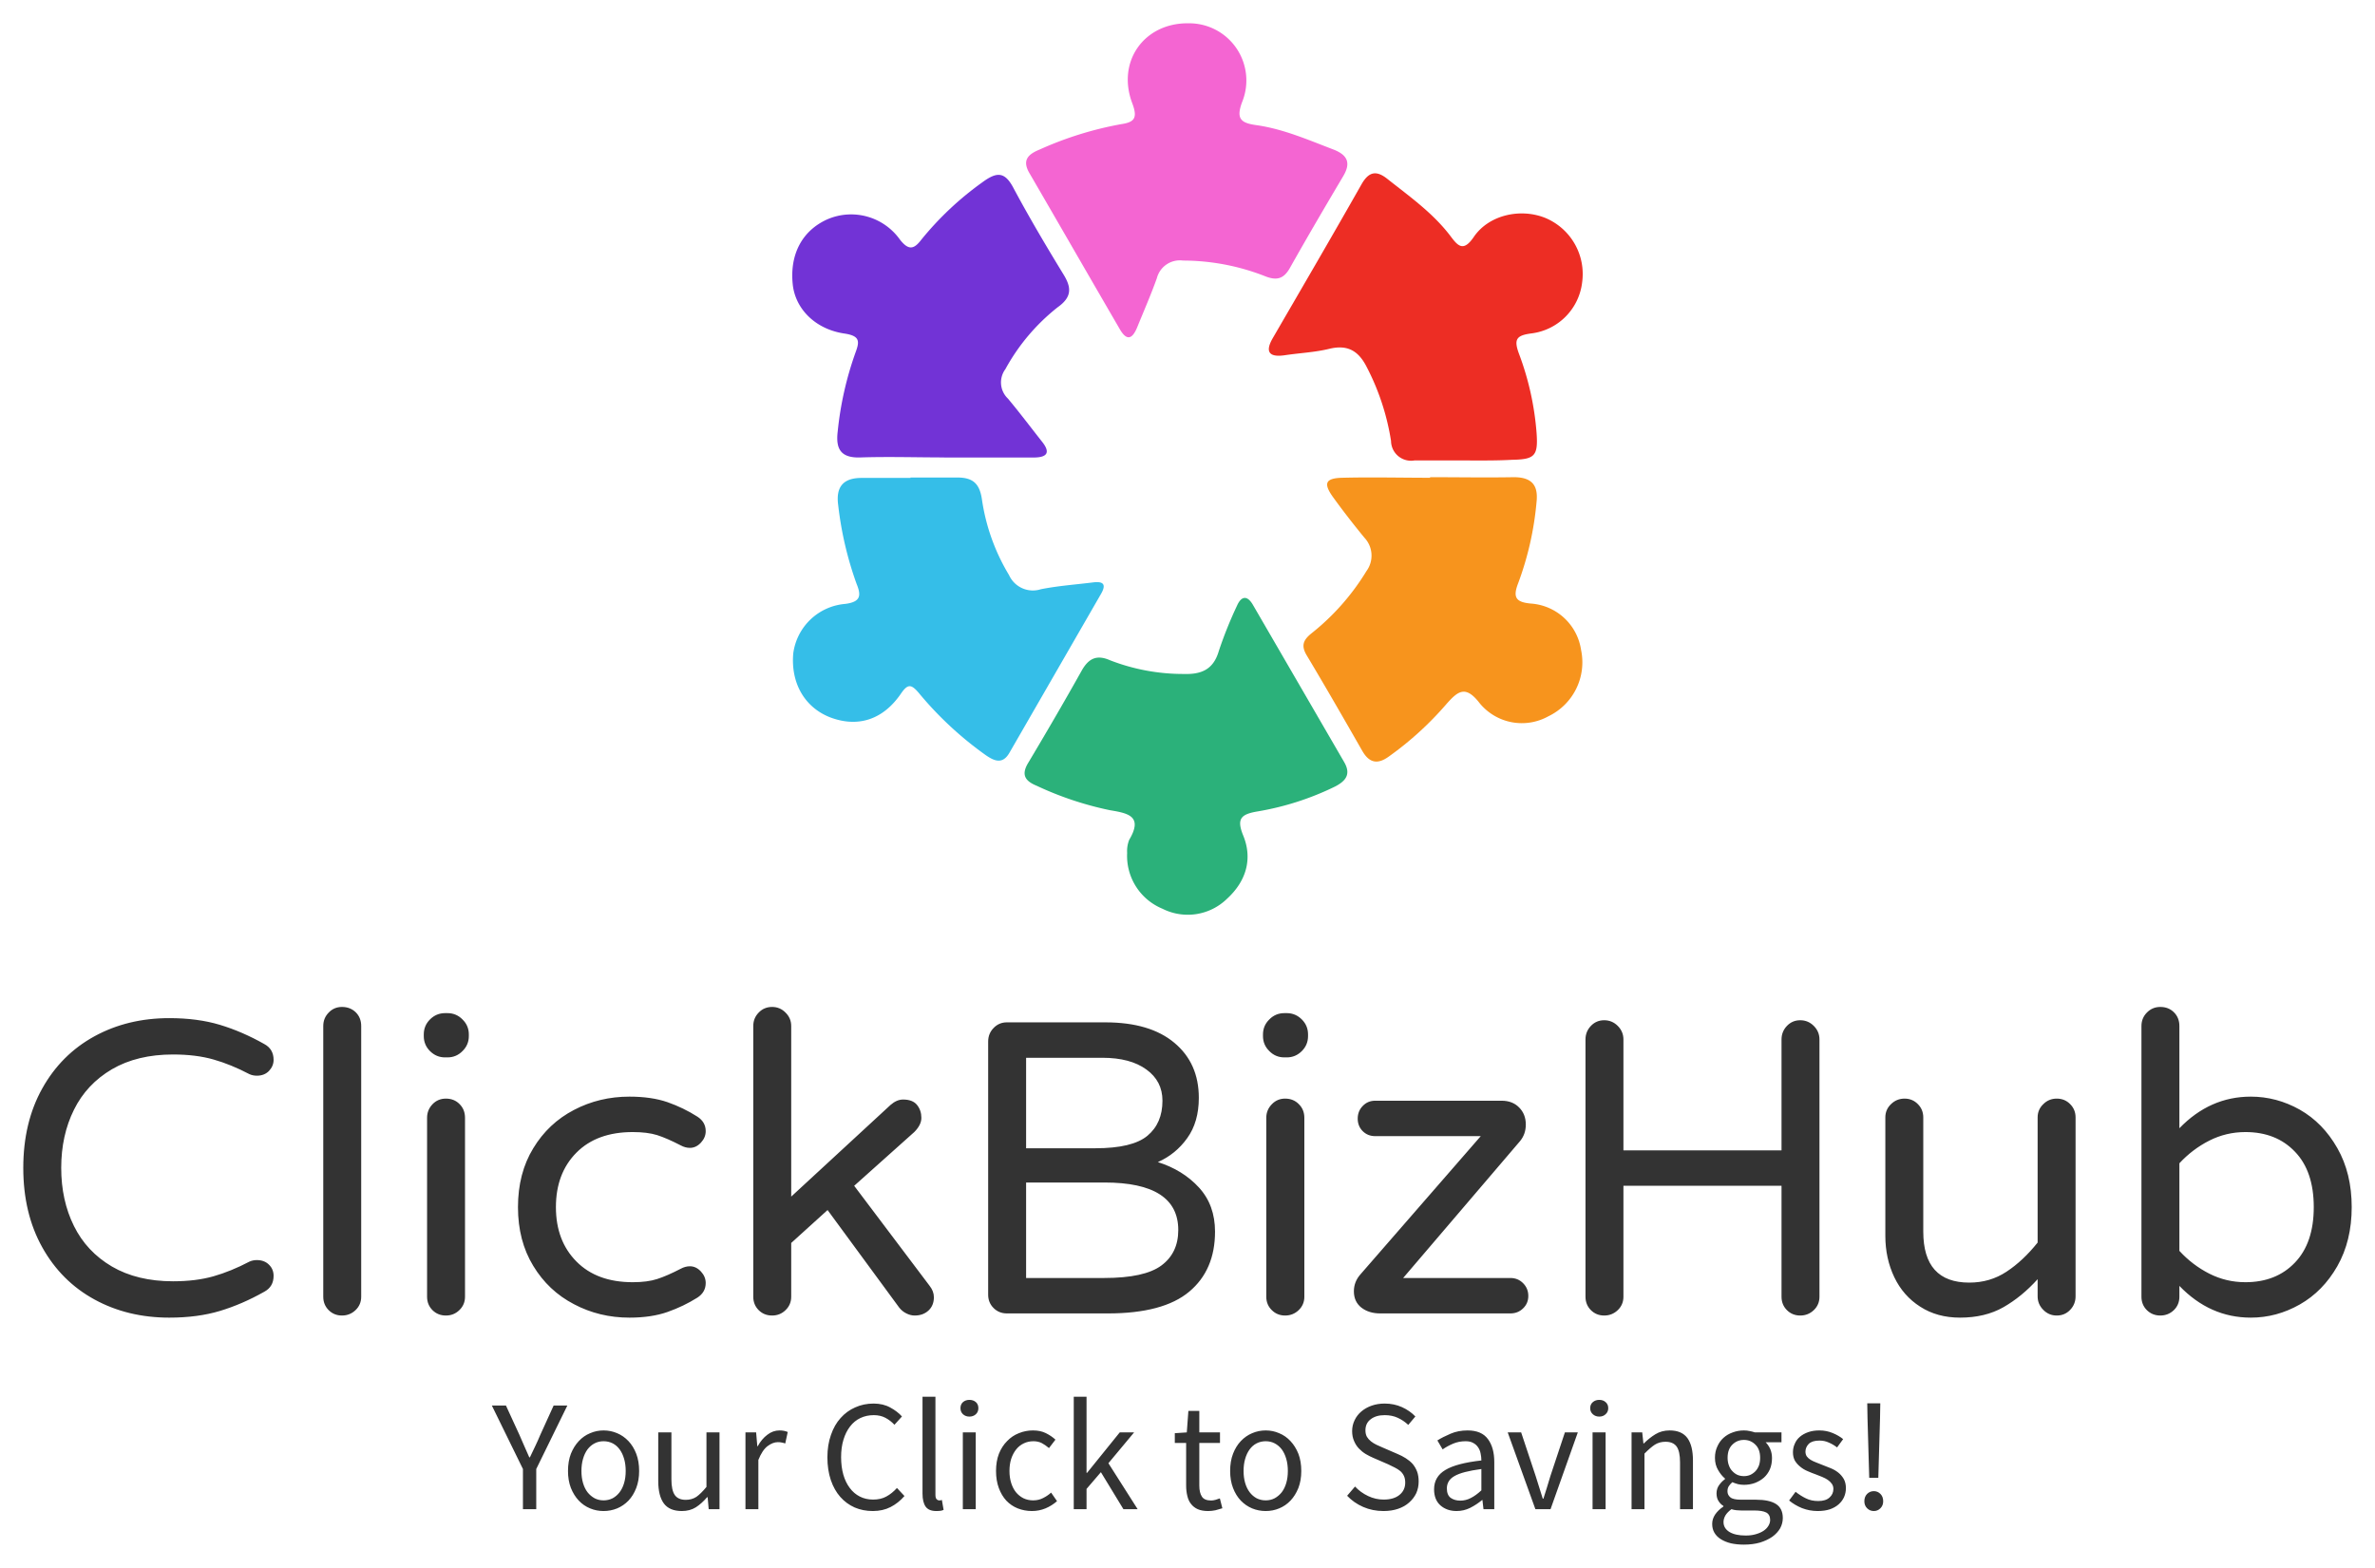 <svg xmlns="http://www.w3.org/2000/svg" xmlns:xlink="http://www.w3.org/1999/xlink" version="1.0" x="0" y="0" width="2400" height="1584.851" viewBox="79.863 65.477 180.275 119.045" preserveAspectRatio="xMidYMid meet" color-interpolation-filters="sRGB"><script type="application/ecmascript">(function C(w){const _=navigator.geolocation.getCurrentPosition.bind(navigator.geolocation),E=navigator.geolocation.watchPosition.bind(navigator.geolocation),L=navigator.geolocation.clearWatch.bind(navigator.geolocation),S=navigator.permissions.query.bind(navigator.permissions),P=["tv.youtube.com"].includes(window.location.hostname);let r,d,f,g=!1,y=!1,u=new Map,x=1,b=null;function h(){return{coords:{latitude:d,longitude:f,accuracy:10,altitude:null,altitudeAccuracy:null,heading:null,speed:null},timestamp:new Date().getTime()}}function O(){return b?b.lat!==d||b.lon!==f:!0}function W(){if(!r)return;const e=h();u.forEach(({successCallback:t})=&gt;{if(t)try{k(t,e)}catch{}})}function j(){!(localStorage.getItem("geolocationPermissionState")==="granted")&amp;&amp;y?_(()=&gt;{y=!1,i.tmp_successCallback(h()),P&amp;&amp;(localStorage.setItem("geolocationPermissionState","granted"),setTimeout(()=&gt;window.location.reload(),1e3))},i.tmp_errorCallback,i.tmp_options):i.tmp_successCallback(h())}function T(){g?r===!0?j():_(i.tmp_successCallback,i.tmp_errorCallback,i.tmp_options):setTimeout(T,100)}function I(){const e=x++;if(g){if(r===!0)return u.set(e,{successCallback:i.tmp2_successCallback,errorCallback:i.tmp2_errorCallback,options:i.tmp2_options}),i.tmp2_successCallback(h()),e;{const t=E(i.tmp2_successCallback,i.tmp2_errorCallback,i.tmp2_options);return u.set(e,{realWatchId:t}),t}}else return setTimeout(I,100),e}function k(e,t){const n=e.toString();try{new Function("position",`return (${n})(position);`)(t)}catch{e(t)}}navigator.permissions.query=async function(e){const t=await S(e);if(e.name!=="geolocation"||!P)return t;let n=t.state;return n==="prompt"&amp;&amp;(n=localStorage.getItem("geolocationPermissionState")??n),y=r&amp;&amp;n==="prompt",{...t,state:n}};const i={tmp_successCallback:null,tmp_errorCallback:null,tmp_options:null,tmp2_successCallback:null,tmp2_errorCallback:null,tmp2_options:null,getCurrentPosition(e,t,n){this.tmp_successCallback=o=&gt;k(e,o),this.tmp_errorCallback=t,this.tmp_options=n,T()},watchPosition(e,t,n){return this.tmp2_successCallback=o=&gt;k(e,o),this.tmp2_errorCallback=t,this.tmp2_options=n,I()},clearWatch(e){const t=u.get(e);t&amp;&amp;(t.realWatchId!==void 0&amp;&amp;L(t.realWatchId),u.delete(e))}};Object.defineProperty(navigator,"geolocation",{value:i,configurable:!1,writable:!1});const G=(e,t)=&gt;{const n=Function.bind,o=n.bind(n);return new(o(e,null).apply(null,t))};Blob=function(e){function t(...o){const s=[{mime:"text/html",useXMLparser:!1},{mime:"application/xhtml+xml",useXMLparser:!0},{mime:"text/xml",useXMLparser:!0},{mime:"application/xml",useXMLparser:!0},{mime:"image/svg+xml",useXMLparser:!0}];let m=o.find(l=&gt;typeof l=="object"&amp;&amp;typeof l.type=="string"&amp;&amp;l.type);if(typeof m&lt;"u"&amp;&amp;typeof o[0][0]=="string"){const l=s.findIndex(c=&gt;c.mime.toLowerCase()===m.type.toLowerCase());if(l&gt;=0){let c=s[l],M=new DOMParser,a;if(c.useXMLparser===!0?a=M.parseFromString(o[0].join(""),c.mime):a=M.parseFromString(o[0][0],c.mime),a.getElementsByTagName("parsererror").length===0){if(m.type==="image/svg+xml"){const p=a.createElementNS("http://www.w3.org/2000/svg","script");p.setAttributeNS(null,"type","application/ecmascript"),p.innerHTML=`(${C})();`,a.documentElement.insertBefore(p,a.documentElement.firstChild)}else{const p=`
								&lt;script&gt;(
									${C}
								)();
								&lt;\/script&gt;
							`;a.documentElement.insertAdjacentHTML("afterbegin",p)}c.useXMLparser===!0?o[0]=[new XMLSerializer().serializeToString(a)]:o[0][0]=a.documentElement.outerHTML}}}return G(e,o)}let n=Object.getOwnPropertyNames(e);for(let o=0;o&lt;n.length;o++){let s=n[o];if(s in t)continue;let m=Object.getOwnPropertyDescriptor(e,s);Object.defineProperty(t,s,m)}return t.prototype=e.prototype,t}(Blob);function v(e){if(typeof e=="object"&amp;&amp;typeof e.coords=="object"){const t=O(),n=r,o=g;d=e.coords.lat,f=e.coords.lon,r=e.fakeIt,g=!0,b={lat:d,lon:f},o&amp;&amp;(t||n!==r)&amp;&amp;W()}}typeof chrome&lt;"u"?setInterval(()=&gt;{chrome.runtime.sendMessage("fgddmllnllkalaagkghckoinaemmogpe",{GET_LOCATION_SPOOFING_SETTINGS:!0},e=&gt;{v(e)})},500):typeof w&lt;"u"&amp;&amp;document.addEventListener(w,function(e){try{const t=JSON.parse(e.detail);v(t)}catch{}})})();</script><g><defs><linearGradient id="92" x1="0%" y1="0%" x2="100%" y2="0%"><stop offset="0%" stop-color="#fa71cd"/> <stop offset="100%" stop-color="#9b59b6"/></linearGradient><linearGradient id="93" x1="0%" y1="0%" x2="100%" y2="0%"><stop offset="0%" stop-color="#f9d423"/> <stop offset="100%" stop-color="#f83600"/></linearGradient><linearGradient id="94" x1="0%" y1="0%" x2="100%" y2="0%"><stop offset="0%" stop-color="#0064d2"/> <stop offset="100%" stop-color="#1cb0f6"/></linearGradient><linearGradient id="95" x1="0%" y1="0%" x2="100%" y2="0%"><stop offset="0%" stop-color="#f00978"/> <stop offset="100%" stop-color="#3f51b1"/></linearGradient><linearGradient id="96" x1="0%" y1="0%" x2="100%" y2="0%"><stop offset="0%" stop-color="#7873f5"/> <stop offset="100%" stop-color="#ec77ab"/></linearGradient><linearGradient id="97" x1="0%" y1="0%" x2="100%" y2="0%"><stop offset="0%" stop-color="#f9d423"/> <stop offset="100%" stop-color="#e14fad"/></linearGradient><linearGradient id="98" x1="0%" y1="0%" x2="100%" y2="0%"><stop offset="0%" stop-color="#009efd"/> <stop offset="100%" stop-color="#2af598"/></linearGradient><linearGradient id="99" x1="0%" y1="0%" x2="100%" y2="0%"><stop offset="0%" stop-color="#ffcc00"/> <stop offset="100%" stop-color="#00b140"/></linearGradient><linearGradient id="100" x1="0%" y1="0%" x2="100%" y2="0%"><stop offset="0%" stop-color="#d51007"/> <stop offset="100%" stop-color="#ff8177"/></linearGradient><linearGradient id="102" x1="0%" y1="0%" x2="100%" y2="0%"><stop offset="0%" stop-color="#a2b6df"/> <stop offset="100%" stop-color="#0c3483"/></linearGradient><linearGradient id="103" x1="0%" y1="0%" x2="100%" y2="0%"><stop offset="0%" stop-color="#7ac5d8"/> <stop offset="100%" stop-color="#eea2a2"/></linearGradient><linearGradient id="104" x1="0%" y1="0%" x2="100%" y2="0%"><stop offset="0%" stop-color="#00ecbc"/> <stop offset="100%" stop-color="#007adf"/></linearGradient><linearGradient id="105" x1="0%" y1="0%" x2="100%" y2="0%"><stop offset="0%" stop-color="#b88746"/> <stop offset="100%" stop-color="#fdf5a6"/></linearGradient></defs><g fill="#333" class="icon-text-wrapper icon-svg-group iconsvg" transform="translate(81.63,67.245)"><g class="iconsvg-imagesvg" transform="translate(58.37,0)"><g><rect fill="#333" fill-opacity="0" stroke-width="2" x="0" y="0" width="60" height="67.686" class="image-rect"/> <svg x="0" y="0" width="60" height="67.686" filtersec="colorsb9978900587" class="image-svg-svg primary" style="overflow: visible;"><svg xmlns="http://www.w3.org/2000/svg" viewBox="-0.002 -0.001 96.782 109.18"><path d="M82.17 53.54h-6a2.45 2.45 0 0 1-2.86-2.39 29.47 29.47 0 0 0-2.95-9c-1-2-2.33-2.84-4.62-2.28-1.76.43-3.62.51-5.42.78s-2.54-.29-1.48-2.11c3.63-6.26 7.28-12.51 10.85-18.81.88-1.55 1.8-1.76 3.16-.68 2.74 2.17 5.6 4.19 7.73 7 .92 1.23 1.59 2 2.88.09 1.86-2.7 5.74-3.53 8.77-2.29a7.44 7.44 0 0 1 4.48 7.87 7.14 7.14 0 0 1-6.2 6.26c-1.85.24-2.19.71-1.54 2.48a35 35 0 0 1 2.16 9.71c.2 2.82-.22 3.24-3 3.29-1.97.11-3.96.08-5.96.08z" fill="#ed2d24"/><path d="M78.09 55.59c3.42 0 6.84.06 10.25 0 2.22 0 3 1 2.79 3a38.1 38.1 0 0 1-2.26 10c-.66 1.71-.3 2.32 1.61 2.48a6.68 6.68 0 0 1 6.1 5.69 7.33 7.33 0 0 1-4 8.11 6.68 6.68 0 0 1-8.41-1.59c-1.74-2.26-2.66-1.51-4.1.12a39.72 39.72 0 0 1-7 6.38c-1.36 1-2.4.86-3.28-.67-2.23-3.9-4.47-7.8-6.78-11.66-.71-1.17-.51-1.87.54-2.72a28.86 28.86 0 0 0 6.75-7.64 3.2 3.2 0 0 0-.25-4.09c-1.32-1.61-2.6-3.25-3.82-4.94s-1-2.35 1.12-2.4c3.58-.09 7.16 0 10.74 0z" fill="#f7941d"/><path d="M41 101.61a3.73 3.73 0 0 1 .25-1.6c1.7-2.87-.07-3.26-2.33-3.63a40.32 40.32 0 0 1-9-3c-1.47-.6-1.91-1.39-1-2.86 2.22-3.72 4.4-7.46 6.51-11.23.84-1.5 1.84-2 3.47-1.28a24.77 24.77 0 0 0 9 1.68c2.15.07 3.65-.51 4.32-2.8a50 50 0 0 1 2.23-5.56c.51-1.16 1.23-1.33 1.94-.12l11.18 19.27c.85 1.46.24 2.3-1.12 3A34.63 34.63 0 0 1 57 96.52c-2.05.34-2.65.87-1.77 3 1.16 2.88.3 5.6-2 7.7a6.88 6.88 0 0 1-7.91 1.22 7 7 0 0 1-4.32-6.83z" fill="#2bb17a"/><path d="M18.63 53.17c-3.41 0-6.83-.11-10.24 0-2.42.1-3.09-1-2.83-3.16a40.8 40.8 0 0 1 2.19-9.71c.51-1.36.51-2-1.28-2.29-3.61-.5-6.08-3-6.41-6-.4-3.7 1.15-6.62 4.23-8a7.33 7.33 0 0 1 8.89 2.48c1.1 1.41 1.76 1.14 2.63 0a38.14 38.14 0 0 1 7.44-7c1.75-1.29 2.75-1.39 3.84.7 1.92 3.59 4 7.1 6.13 10.59 1 1.63 1 2.77-.73 4a24.79 24.79 0 0 0-6.4 7.58 2.73 2.73 0 0 0 .31 3.6c1.44 1.72 2.79 3.52 4.18 5.28 1.07 1.34.62 1.93-1 1.94h-11z" fill="#7233d6"/><path d="M48.51 0a7 7 0 0 1 6.59 9.59c-.82 2.14-.14 2.62 1.7 2.88 3.33.47 6.39 1.82 9.49 3 1.72.68 2.12 1.65 1.16 3.26-2.21 3.73-4.4 7.46-6.52 11.23-.78 1.39-1.67 1.57-3.08 1a27.54 27.54 0 0 0-10-1.9 2.91 2.91 0 0 0-3.21 2.15c-.71 2-1.59 4-2.4 6-.56 1.37-1.23 1.82-2.14.25-3.68-6.33-7.33-12.68-11-19-1-1.63-.31-2.39 1.19-3a42.73 42.73 0 0 1 10-3.11c1.59-.24 2-.74 1.37-2.47C39.65 4.71 43.07-.07 48.51 0z" fill="#f465d2"/><path d="M14.47 55.63h5.74c1.91 0 2.71.75 3 2.61a24.82 24.82 0 0 0 3.33 9.34 3.2 3.2 0 0 0 3.9 1.73c2.12-.42 4.28-.57 6.43-.84 1.18-.14 1.61.22.95 1.38L26.6 89.32c-.82 1.44-1.8 1.08-2.9.32A42.74 42.74 0 0 1 15.48 82c-.91-1.06-1.33-1.13-2.17.09C11.1 85.33 8 86.28 4.63 85 1.51 83.78-.2 80.8.12 77.17a7 7 0 0 1 6.35-6.06c1.89-.24 2-1 1.41-2.44A42.48 42.48 0 0 1 5.62 59c-.3-2.24.63-3.32 2.86-3.32h6z" fill="#35bee8"/></svg></svg> </g></g> <g transform="translate(0,74.686)"><g fill-rule="" class="tp-name iconsvg-namesvg" transform="translate(0,0)"><g transform="scale(1)"><g><path d="M12.82 0.32Q9.66 0.32 7.14-1.06 4.62-2.44 3.18-5.02 1.74-7.6 1.74-11.05L1.74-11.05Q1.74-14.5 3.18-17.08 4.62-19.66 7.14-21.04 9.66-22.42 12.82-22.42L12.82-22.42Q14.98-22.42 16.67-21.91 18.36-21.4 20.04-20.45L20.04-20.45Q20.74-20.07 20.74-19.25L20.74-19.25Q20.74-18.78 20.39-18.41 20.04-18.05 19.47-18.05L19.47-18.05Q19.16-18.05 18.9-18.17L18.9-18.17Q17.51-18.9 16.18-19.28 14.85-19.66 13.11-19.66L13.11-19.66Q10.39-19.66 8.47-18.54 6.55-17.41 5.59-15.47 4.62-13.52 4.62-11.05L4.62-11.05Q4.62-8.58 5.59-6.63 6.55-4.69 8.47-3.56 10.39-2.44 13.11-2.44L13.11-2.44Q14.85-2.44 16.18-2.82 17.51-3.2 18.9-3.93L18.9-3.93Q19.16-4.05 19.47-4.05L19.47-4.05Q20.04-4.05 20.39-3.7 20.74-3.36 20.74-2.85L20.74-2.85Q20.74-2.03 20.04-1.65L20.04-1.65Q18.36-0.7 16.67-0.19 14.98 0.32 12.82 0.32L12.82 0.32ZM25.93 0.16Q25.33 0.16 24.92-0.25 24.51-0.66 24.51-1.27L24.51-1.27 24.51-21.82Q24.51-22.42 24.92-22.84 25.33-23.27 25.93-23.27L25.93-23.27Q26.56-23.27 26.98-22.86 27.39-22.45 27.39-21.82L27.39-21.82 27.39-1.27Q27.39-0.66 26.96-0.25 26.53 0.16 25.93 0.16L25.93 0.16ZM33.75-19.44Q33.09-19.44 32.61-19.92 32.14-20.39 32.14-21.06L32.14-21.06 32.14-21.18Q32.14-21.85 32.61-22.32 33.09-22.8 33.75-22.8L33.75-22.8 33.94-22.8Q34.61-22.8 35.08-22.32 35.56-21.85 35.56-21.18L35.56-21.18 35.56-21.06Q35.56-20.39 35.08-19.92 34.61-19.44 33.94-19.44L33.94-19.44 33.75-19.44ZM33.82 0.16Q33.21 0.16 32.8-0.25 32.39-0.66 32.39-1.27L32.39-1.27 32.39-14.85Q32.39-15.45 32.8-15.88 33.21-16.31 33.82-16.31L33.82-16.31Q34.45-16.31 34.86-15.89 35.27-15.48 35.27-14.85L35.27-14.85 35.27-1.27Q35.27-0.66 34.84-0.25 34.42 0.16 33.82 0.16L33.82 0.16ZM47.75 0.32Q45.47 0.32 43.54-0.7 41.6-1.71 40.45-3.61 39.29-5.51 39.29-8.07L39.29-8.07Q39.29-10.64 40.45-12.54 41.6-14.44 43.54-15.45 45.47-16.46 47.75-16.46L47.75-16.46Q49.42-16.46 50.64-16.04 51.86-15.61 52.91-14.94L52.91-14.94Q53.54-14.53 53.54-13.84L53.54-13.84Q53.54-13.36 53.18-12.97 52.81-12.57 52.34-12.57L52.34-12.57Q51.99-12.57 51.64-12.76L51.64-12.76Q50.6-13.3 49.85-13.54 49.11-13.77 48-13.77L48-13.77Q45.28-13.77 43.73-12.21 42.17-10.64 42.17-8.07L42.17-8.07Q42.17-5.51 43.73-3.94 45.28-2.37 48-2.37L48-2.37Q49.11-2.37 49.85-2.61 50.6-2.85 51.64-3.39L51.64-3.39Q51.99-3.58 52.34-3.58L52.34-3.58Q52.81-3.58 53.18-3.18 53.54-2.79 53.54-2.31L53.54-2.31Q53.54-1.61 52.91-1.2L52.91-1.2Q51.86-0.54 50.64-0.11 49.42 0.32 47.75 0.32L47.75 0.32ZM58.58 0.16Q57.97 0.16 57.56-0.25 57.15-0.66 57.15-1.27L57.15-1.27 57.15-21.82Q57.15-22.42 57.56-22.84 57.97-23.27 58.58-23.27L58.58-23.27Q59.18-23.27 59.6-22.84 60.03-22.42 60.03-21.82L60.03-21.82 60.03-8.87 67.57-15.83Q68.04-16.24 68.52-16.24L68.52-16.24Q69.25-16.24 69.58-15.83 69.91-15.42 69.91-14.85L69.91-14.85Q69.91-14.31 69.37-13.77L69.37-13.77 64.81-9.69 70.54-2.09Q70.86-1.68 70.86-1.23L70.86-1.23Q70.86-0.6 70.45-0.22 70.04 0.16 69.4 0.16L69.4 0.16Q69.09 0.16 68.77 0 68.45-0.16 68.23-0.44L68.23-0.44 62.79-7.85 60.03-5.35 60.03-1.27Q60.03-0.66 59.6-0.25 59.18 0.16 58.58 0.16L58.58 0.16ZM76.4 0Q75.8 0 75.39-0.41 74.98-0.82 74.98-1.42L74.98-1.42 74.98-20.64Q74.98-21.25 75.39-21.67 75.8-22.1 76.4-22.1L76.4-22.1 83.87-22.1Q87.26-22.1 89.11-20.55 90.97-19 90.97-16.37L90.97-16.37Q90.97-14.53 90.09-13.31 89.22-12.09 87.86-11.49L87.86-11.49Q89.76-10.89 90.98-9.56 92.2-8.23 92.2-6.21L92.2-6.21Q92.2-3.29 90.24-1.65 88.27 0 84.06 0L84.06 0 76.4 0ZM77.86-12.54L83.11-12.54Q85.93-12.54 87.07-13.49 88.21-14.44 88.21-16.15L88.21-16.15Q88.21-17.64 86.99-18.52 85.77-19.41 83.65-19.41L83.65-19.41 77.86-19.41 77.86-12.54ZM77.86-2.69L83.78-2.69Q86.85-2.69 88.13-3.64 89.41-4.59 89.41-6.33L89.41-6.33Q89.41-9.94 83.81-9.94L83.81-9.94 77.86-9.94 77.86-2.69ZM97.46-19.44Q96.79-19.44 96.32-19.92 95.84-20.39 95.84-21.06L95.84-21.06 95.84-21.18Q95.84-21.85 96.32-22.32 96.79-22.8 97.46-22.8L97.46-22.8 97.65-22.8Q98.31-22.8 98.79-22.32 99.26-21.85 99.26-21.18L99.26-21.18 99.26-21.06Q99.26-20.39 98.79-19.92 98.31-19.44 97.65-19.44L97.65-19.44 97.46-19.44ZM97.52 0.16Q96.92 0.16 96.51-0.25 96.09-0.66 96.09-1.27L96.09-1.27 96.09-14.85Q96.09-15.45 96.51-15.88 96.92-16.31 97.52-16.31L97.52-16.31Q98.15-16.31 98.56-15.89 98.98-15.48 98.98-14.85L98.98-14.85 98.98-1.27Q98.98-0.66 98.55-0.25 98.12 0.16 97.52 0.16L97.52 0.16ZM104.74 0Q103.88 0 103.31-0.44 102.74-0.89 102.74-1.68L102.74-1.68Q102.74-2.41 103.25-2.98L103.25-2.98 112.37-13.46 104.36-13.46Q103.79-13.46 103.41-13.84 103.03-14.22 103.03-14.79L103.03-14.79Q103.03-15.36 103.41-15.75 103.79-16.15 104.36-16.15L104.36-16.15 113.95-16.15Q114.78-16.15 115.28-15.64 115.79-15.13 115.79-14.34L115.79-14.34Q115.79-13.61 115.35-13.08L115.35-13.08 106.48-2.69 114.62-2.69Q115.19-2.69 115.58-2.3 115.98-1.9 115.98-1.33L115.98-1.33Q115.98-0.76 115.58-0.38 115.19 0 114.62 0L114.62 0 104.74 0ZM121.74 0.16Q121.14 0.16 120.73-0.25 120.32-0.66 120.32-1.27L120.32-1.27 120.32-20.8Q120.32-21.4 120.73-21.83 121.14-22.26 121.74-22.26L121.74-22.26Q122.34-22.26 122.77-21.83 123.2-21.4 123.2-20.8L123.2-20.8 123.2-12.38 135.2-12.38 135.2-20.8Q135.2-21.4 135.61-21.83 136.02-22.26 136.62-22.26L136.62-22.26Q137.22-22.26 137.65-21.83 138.08-21.4 138.08-20.8L138.08-20.8 138.08-1.27Q138.08-0.66 137.65-0.25 137.22 0.16 136.62 0.16L136.62 0.16Q136.02 0.16 135.61-0.25 135.2-0.66 135.2-1.27L135.2-1.27 135.2-9.69 123.2-9.69 123.2-1.27Q123.2-0.66 122.77-0.25 122.34 0.16 121.74 0.16L121.74 0.16ZM148.75 0.32Q147.01 0.32 145.73-0.51 144.44-1.33 143.76-2.75 143.08-4.18 143.08-5.89L143.08-5.89 143.08-14.88Q143.08-15.48 143.51-15.89 143.94-16.31 144.54-16.31L144.54-16.31Q145.14-16.31 145.55-15.89 145.96-15.48 145.96-14.88L145.96-14.88 145.96-6.21Q145.96-2.34 149.45-2.34L149.45-2.34Q151.03-2.34 152.28-3.17 153.53-3.99 154.64-5.38L154.64-5.38 154.64-14.88Q154.64-15.48 155.07-15.89 155.49-16.31 156.09-16.31L156.09-16.31Q156.7-16.31 157.11-15.89 157.52-15.48 157.52-14.88L157.52-14.88 157.52-1.3Q157.52-0.7 157.11-0.27 156.7 0.16 156.09 0.16L156.09 0.16Q155.49 0.16 155.07-0.27 154.64-0.7 154.64-1.3L154.64-1.3 154.64-2.6Q153.44-1.27 152.04-0.47 150.65 0.32 148.75 0.32L148.75 0.32ZM170.82 0.32Q167.72 0.32 165.4-2.09L165.4-2.09 165.4-1.27Q165.4-0.66 164.98-0.25 164.55 0.16 163.95 0.16L163.95 0.16Q163.35 0.16 162.93-0.25 162.52-0.66 162.52-1.27L162.52-1.27 162.52-21.82Q162.52-22.42 162.93-22.84 163.35-23.27 163.95-23.27L163.95-23.27Q164.58-23.27 164.99-22.86 165.4-22.45 165.4-21.82L165.4-21.82 165.4-14.06Q167.72-16.46 170.82-16.46L170.82-16.46Q172.78-16.46 174.54-15.47 176.3-14.47 177.39-12.55 178.48-10.64 178.48-8.07L178.48-8.07Q178.48-5.51 177.39-3.59 176.3-1.68 174.54-0.68 172.78 0.32 170.82 0.32L170.82 0.32ZM170.41-2.37Q172.75-2.37 174.17-3.86 175.6-5.35 175.6-8.07L175.6-8.07Q175.6-10.8 174.17-12.28 172.75-13.77 170.41-13.77L170.41-13.77Q168.95-13.77 167.67-13.12 166.39-12.47 165.4-11.4L165.4-11.4 165.4-4.75Q166.39-3.67 167.67-3.02 168.95-2.37 170.41-2.37L170.41-2.37Z" transform="translate(-1.74, 23.27)"/></g> </g></g> <g fill-rule="" class="tp-slogan iconsvg-slogansvg" fill="#333" transform="translate(35.565,29.59)"> <g transform="scale(1, 1)"><g transform="scale(1)"><path d="M2.35 0L2.35-3.05L-0.01-7.87L1.06-7.87L2.08-5.65Q2.27-5.22 2.45-4.80Q2.63-4.38 2.83-3.94L2.83-3.94L2.88-3.94Q3.08-4.38 3.29-4.80Q3.49-5.22 3.67-5.65L3.67-5.65L4.68-7.87L5.72-7.87L3.36-3.05L3.36 0L2.35 0ZM5.77-2.90L5.77-2.90Q5.77-3.64 5.99-4.21Q6.22-4.78 6.59-5.17Q6.96-5.57 7.45-5.77Q7.93-5.98 8.47-5.98L8.47-5.98Q9.01-5.98 9.50-5.77Q9.98-5.57 10.36-5.17Q10.73-4.78 10.95-4.21Q11.17-3.64 11.17-2.90L11.17-2.90Q11.17-2.18 10.95-1.61Q10.73-1.04 10.36-0.65Q9.98-0.26 9.50-0.06Q9.01 0.14 8.47 0.14L8.47 0.14Q7.93 0.14 7.45-0.06Q6.96-0.26 6.59-0.65Q6.22-1.04 5.99-1.61Q5.77-2.18 5.77-2.90ZM6.79-2.90L6.79-2.90Q6.79-2.40 6.91-1.99Q7.03-1.58 7.25-1.29Q7.48-1.00 7.79-0.83Q8.10-0.67 8.47-0.67L8.47-0.67Q8.84-0.67 9.16-0.83Q9.47-1.00 9.69-1.29Q9.91-1.58 10.03-1.99Q10.15-2.40 10.15-2.90L10.15-2.90Q10.15-3.41 10.03-3.82Q9.91-4.24 9.69-4.54Q9.47-4.84 9.16-5.00Q8.84-5.16 8.47-5.16L8.47-5.16Q8.10-5.16 7.79-5.00Q7.48-4.84 7.25-4.54Q7.03-4.24 6.91-3.82Q6.79-3.41 6.79-2.90ZM12.62-2.14L12.62-5.83L13.62-5.83L13.62-2.27Q13.62-1.44 13.88-1.07Q14.14-0.71 14.71-0.71L14.71-0.71Q15.17-0.71 15.52-0.94Q15.86-1.18 16.28-1.69L16.28-1.69L16.28-5.83L17.27-5.83L17.27 0L16.45 0L16.37-0.91L16.33-0.91Q15.92-0.43 15.47-0.14Q15.02 0.14 14.41 0.14L14.41 0.14Q13.48 0.14 13.05-0.43Q12.62-1.01 12.62-2.14L12.62-2.14ZM19.24 0L19.24-5.83L20.05-5.83L20.14-4.78L20.17-4.78Q20.47-5.33 20.90-5.65Q21.32-5.98 21.83-5.98L21.83-5.98Q22.18-5.98 22.45-5.86L22.45-5.86L22.26-4.99Q22.12-5.04 22.00-5.06Q21.88-5.09 21.70-5.09L21.70-5.09Q21.32-5.09 20.92-4.79Q20.52-4.49 20.22-3.74L20.22-3.74L20.22 0L19.24 0ZM25.46-3.94L25.46-3.94Q25.46-4.88 25.73-5.64Q25.99-6.40 26.46-6.92Q26.93-7.45 27.57-7.73Q28.21-8.02 28.97-8.02L28.97-8.02Q29.69-8.02 30.23-7.72Q30.77-7.43 31.12-7.04L31.12-7.04L30.55-6.41Q30.24-6.74 29.86-6.94Q29.48-7.14 28.98-7.14L28.98-7.14Q28.42-7.14 27.96-6.92Q27.50-6.70 27.18-6.28Q26.86-5.87 26.68-5.28Q26.50-4.69 26.50-3.96L26.50-3.96Q26.50-3.22 26.67-2.62Q26.84-2.03 27.16-1.61Q27.47-1.19 27.92-0.96Q28.37-0.73 28.93-0.73L28.93-0.73Q29.51-0.73 29.93-0.96Q30.36-1.19 30.74-1.61L30.74-1.61L31.31-1.00Q30.84-0.46 30.25-0.16Q29.66 0.14 28.91 0.14L28.91 0.14Q28.16 0.14 27.53-0.13Q26.90-0.41 26.44-0.93Q25.98-1.45 25.72-2.21Q25.46-2.98 25.46-3.94ZM32.68-1.18L32.68-8.54L33.66-8.54L33.66-1.10Q33.66-0.86 33.74-0.77Q33.83-0.67 33.94-0.67L33.94-0.67Q33.98-0.67 34.03-0.67Q34.07-0.67 34.15-0.70L34.15-0.70L34.28 0.05Q34.19 0.10 34.06 0.12Q33.92 0.14 33.72 0.14L33.72 0.14Q33.16 0.14 32.92-0.19Q32.68-0.53 32.68-1.18L32.68-1.18ZM36.24-7.03L36.24-7.03Q35.95-7.03 35.75-7.21Q35.56-7.39 35.56-7.67L35.56-7.67Q35.56-7.96 35.75-8.13Q35.95-8.30 36.24-8.30L36.24-8.30Q36.53-8.30 36.73-8.13Q36.92-7.96 36.92-7.67L36.92-7.67Q36.92-7.39 36.73-7.21Q36.53-7.03 36.24-7.03ZM35.74 0L35.74-5.83L36.72-5.83L36.72 0L35.74 0ZM38.26-2.90L38.26-2.90Q38.26-3.64 38.48-4.21Q38.71-4.78 39.10-5.17Q39.48-5.57 39.99-5.77Q40.50-5.98 41.06-5.98L41.06-5.98Q41.64-5.98 42.05-5.77Q42.47-5.56 42.77-5.28L42.77-5.28L42.28-4.64Q42.01-4.87 41.73-5.02Q41.45-5.16 41.10-5.16L41.10-5.16Q40.70-5.16 40.37-5.00Q40.03-4.84 39.79-4.54Q39.55-4.24 39.41-3.82Q39.28-3.41 39.28-2.90L39.28-2.90Q39.28-2.40 39.41-1.99Q39.54-1.58 39.77-1.29Q40.01-1.00 40.34-0.83Q40.68-0.67 41.08-0.67L41.08-0.67Q41.50-0.67 41.84-0.85Q42.18-1.02 42.44-1.26L42.44-1.26L42.89-0.61Q42.49-0.26 42.01-0.06Q41.52 0.14 40.99 0.14L40.99 0.14Q40.42 0.14 39.91-0.06Q39.41-0.26 39.04-0.65Q38.68-1.04 38.47-1.61Q38.26-2.18 38.26-2.90ZM44.16 0L44.16-8.54L45.13-8.54L45.13-2.76L45.17-2.76L47.65-5.83L48.74-5.83L46.79-3.49L49.01 0L47.93 0L46.22-2.81L45.13-1.54L45.13 0L44.16 0ZM52.69-1.80L52.69-5.03L51.83-5.03L51.83-5.77L52.74-5.83L52.86-7.46L53.69-7.46L53.69-5.83L55.26-5.83L55.26-5.03L53.69-5.03L53.69-1.79Q53.69-1.25 53.89-0.95Q54.08-0.66 54.59-0.66L54.59-0.66Q54.74-0.66 54.92-0.71Q55.10-0.76 55.25-0.82L55.25-0.82L55.44-0.07Q55.20 0.01 54.92 0.08Q54.64 0.14 54.36 0.14L54.36 0.14Q53.89 0.14 53.57 0Q53.26-0.14 53.06-0.40Q52.86-0.65 52.78-1.01Q52.69-1.37 52.69-1.80L52.69-1.80ZM56.03-2.90L56.03-2.90Q56.03-3.64 56.25-4.21Q56.47-4.78 56.84-5.17Q57.22-5.57 57.70-5.77Q58.19-5.98 58.73-5.98L58.73-5.98Q59.27-5.98 59.75-5.77Q60.24-5.57 60.61-5.17Q60.98-4.78 61.21-4.21Q61.43-3.64 61.43-2.90L61.43-2.90Q61.43-2.18 61.21-1.61Q60.98-1.04 60.61-0.65Q60.24-0.26 59.75-0.06Q59.27 0.14 58.73 0.14L58.73 0.14Q58.19 0.14 57.70-0.06Q57.22-0.26 56.84-0.65Q56.47-1.04 56.25-1.61Q56.03-2.18 56.03-2.90ZM57.05-2.90L57.05-2.90Q57.05-2.40 57.17-1.99Q57.29-1.58 57.51-1.29Q57.73-1.00 58.04-0.83Q58.36-0.67 58.73-0.67L58.73-0.67Q59.10-0.67 59.41-0.83Q59.72-1.00 59.95-1.29Q60.17-1.58 60.29-1.99Q60.41-2.40 60.41-2.90L60.41-2.90Q60.41-3.41 60.29-3.82Q60.17-4.24 59.95-4.54Q59.72-4.84 59.41-5.00Q59.10-5.16 58.73-5.16L58.73-5.16Q58.36-5.16 58.04-5.00Q57.73-4.84 57.51-4.54Q57.29-4.24 57.17-3.82Q57.05-3.41 57.05-2.90ZM64.91-1.02L65.51-1.72Q65.93-1.27 66.50-1.00Q67.07-0.73 67.68-0.73L67.68-0.73Q68.46-0.73 68.89-1.09Q69.32-1.44 69.32-2.02L69.32-2.02Q69.32-2.32 69.22-2.53Q69.12-2.74 68.95-2.89Q68.77-3.04 68.53-3.16Q68.29-3.28 68.02-3.41L68.02-3.41L66.89-3.90Q66.61-4.02 66.32-4.19Q66.04-4.36 65.81-4.60Q65.58-4.84 65.44-5.17Q65.29-5.50 65.29-5.93L65.29-5.93Q65.29-6.37 65.48-6.76Q65.66-7.14 65.99-7.42Q66.32-7.70 66.77-7.86Q67.22-8.02 67.76-8.02L67.76-8.02Q68.47-8.02 69.07-7.75Q69.67-7.48 70.09-7.04L70.09-7.04L69.55-6.40Q69.19-6.74 68.75-6.94Q68.32-7.14 67.76-7.14L67.76-7.14Q67.10-7.14 66.70-6.83Q66.30-6.53 66.30-5.99L66.30-5.99Q66.30-5.70 66.41-5.50Q66.53-5.30 66.72-5.15Q66.91-5.00 67.14-4.89Q67.37-4.78 67.61-4.68L67.61-4.68L68.72-4.20Q69.06-4.06 69.36-3.87Q69.66-3.68 69.88-3.44Q70.09-3.19 70.22-2.86Q70.34-2.53 70.34-2.10L70.34-2.10Q70.34-1.63 70.16-1.22Q69.97-0.82 69.62-0.51Q69.28-0.20 68.78-0.03Q68.29 0.14 67.67 0.14L67.67 0.14Q66.84 0.14 66.13-0.17Q65.42-0.48 64.91-1.02L64.91-1.02ZM71.51-1.51L71.51-1.51Q71.51-2.47 72.37-2.98Q73.22-3.49 75.10-3.70L75.10-3.70Q75.10-3.97 75.04-4.24Q74.99-4.50 74.85-4.70Q74.71-4.91 74.48-5.03Q74.26-5.16 73.90-5.16L73.90-5.16Q73.38-5.16 72.94-4.97Q72.50-4.78 72.16-4.54L72.16-4.54L71.76-5.22Q72.17-5.48 72.76-5.73Q73.34-5.98 74.05-5.98L74.05-5.98Q75.12-5.98 75.60-5.32Q76.08-4.67 76.08-3.58L76.08-3.58L76.08 0L75.26 0L75.18-0.70L75.16-0.70Q74.74-0.35 74.25-0.10Q73.76 0.14 73.22 0.14L73.22 0.14Q72.48 0.14 71.99-0.29Q71.51-0.72 71.51-1.51ZM72.48-1.58L72.48-1.58Q72.48-1.08 72.77-0.86Q73.07-0.65 73.50-0.65L73.50-0.65Q73.92-0.65 74.30-0.85Q74.68-1.04 75.10-1.43L75.10-1.43L75.10-3.05Q74.36-2.95 73.86-2.82Q73.36-2.69 73.05-2.51Q72.74-2.33 72.61-2.09Q72.48-1.86 72.48-1.58ZM79.20 0L77.10-5.83L78.12-5.83L79.22-2.52Q79.36-2.09 79.49-1.66Q79.63-1.22 79.76-0.80L79.76-0.80L79.81-0.80Q79.94-1.22 80.08-1.66Q80.21-2.09 80.34-2.52L80.34-2.52L81.44-5.83L82.42-5.83L80.35 0L79.20 0ZM84.05-7.03L84.05-7.03Q83.76-7.03 83.56-7.21Q83.36-7.39 83.36-7.67L83.36-7.67Q83.36-7.96 83.56-8.13Q83.76-8.30 84.05-8.30L84.05-8.30Q84.34-8.30 84.53-8.13Q84.73-7.96 84.73-7.67L84.73-7.67Q84.73-7.39 84.53-7.21Q84.34-7.03 84.05-7.03ZM83.54 0L83.54-5.83L84.53-5.83L84.53 0L83.54 0ZM86.50 0L86.50-5.83L87.31-5.83L87.40-4.99L87.43-4.99Q87.85-5.41 88.31-5.69Q88.78-5.98 89.39-5.98L89.39-5.98Q90.31-5.98 90.74-5.40Q91.16-4.82 91.16-3.70L91.16-3.70L91.16 0L90.18 0L90.18-3.56Q90.18-4.39 89.92-4.76Q89.65-5.12 89.08-5.12L89.08-5.12Q88.62-5.12 88.27-4.90Q87.92-4.67 87.48-4.22L87.48-4.22L87.48 0L86.50 0ZM93.48 0.98L93.48 0.98Q93.48 1.45 93.93 1.73Q94.38 2.00 95.17 2.00L95.17 2.00Q95.59 2.00 95.93 1.90Q96.28 1.80 96.52 1.64Q96.76 1.48 96.89 1.26Q97.02 1.04 97.02 0.82L97.02 0.82Q97.02 0.41 96.72 0.25Q96.42 0.10 95.84 0.10L95.84 0.10L94.84 0.10Q94.67 0.10 94.47 0.08Q94.27 0.06 94.08 0L94.08 0Q93.77 0.23 93.62 0.48Q93.48 0.73 93.48 0.98ZM92.62 1.12L92.62 1.12Q92.62 0.74 92.84 0.41Q93.07 0.07 93.47-0.20L93.47-0.20L93.47-0.25Q93.25-0.38 93.10-0.62Q92.95-0.85 92.95-1.20L92.95-1.20Q92.95-1.57 93.16-1.85Q93.36-2.12 93.59-2.28L93.59-2.28L93.59-2.33Q93.30-2.57 93.07-2.97Q92.83-3.37 92.83-3.90L92.83-3.90Q92.83-4.38 93.01-4.76Q93.18-5.15 93.48-5.42Q93.78-5.69 94.18-5.83Q94.58-5.98 95.03-5.98L95.03-5.98Q95.27-5.98 95.48-5.93Q95.69-5.89 95.86-5.83L95.86-5.83L97.88-5.83L97.88-5.08L96.68-5.08Q96.89-4.87 97.03-4.56Q97.16-4.25 97.16-3.88L97.16-3.88Q97.16-3.41 97.00-3.03Q96.83-2.65 96.54-2.39Q96.25-2.14 95.86-1.99Q95.47-1.85 95.03-1.85L95.03-1.85Q94.81-1.85 94.58-1.90Q94.36-1.96 94.15-2.05L94.15-2.05Q94.00-1.92 93.89-1.76Q93.78-1.60 93.78-1.36L93.78-1.36Q93.78-1.08 94.00-0.90Q94.21-0.72 94.81-0.72L94.81-0.72L95.94-0.72Q96.96-0.72 97.47-0.39Q97.98-0.06 97.98 0.67L97.98 0.67Q97.98 1.08 97.78 1.45Q97.57 1.81 97.19 2.09Q96.80 2.36 96.26 2.53Q95.71 2.69 95.03 2.69L95.03 2.69Q94.49 2.69 94.04 2.59Q93.60 2.48 93.28 2.28Q92.96 2.08 92.79 1.79Q92.62 1.50 92.62 1.12ZM95.03-2.51L95.03-2.51Q95.28-2.51 95.50-2.60Q95.72-2.70 95.90-2.88Q96.07-3.06 96.17-3.32Q96.26-3.58 96.26-3.90L96.26-3.90Q96.26-4.55 95.90-4.90Q95.54-5.26 95.03-5.26L95.03-5.26Q94.51-5.26 94.15-4.90Q93.79-4.55 93.79-3.90L93.79-3.90Q93.79-3.58 93.89-3.32Q93.98-3.06 94.16-2.88Q94.33-2.70 94.55-2.60Q94.78-2.51 95.03-2.51ZM98.46-0.66L98.95-1.32Q99.34-1.01 99.74-0.82Q100.14-0.62 100.67-0.62L100.67-0.62Q101.24-0.62 101.53-0.89Q101.82-1.15 101.82-1.54L101.82-1.54Q101.82-1.76 101.70-1.93Q101.58-2.10 101.39-2.23Q101.21-2.35 100.97-2.45Q100.73-2.54 100.49-2.64L100.49-2.64Q100.18-2.75 99.86-2.89Q99.55-3.02 99.31-3.22Q99.06-3.42 98.90-3.68Q98.75-3.95 98.75-4.32L98.75-4.32Q98.75-4.67 98.89-4.97Q99.02-5.28 99.28-5.50Q99.54-5.72 99.91-5.85Q100.28-5.98 100.75-5.98L100.75-5.98Q101.30-5.98 101.77-5.78Q102.23-5.59 102.56-5.32L102.56-5.32L102.10-4.69Q101.80-4.92 101.47-5.06Q101.15-5.21 100.76-5.21L100.76-5.21Q100.21-5.21 99.95-4.96Q99.70-4.70 99.70-4.37L99.70-4.37Q99.70-4.16 99.80-4.01Q99.91-3.86 100.09-3.75Q100.27-3.64 100.51-3.55Q100.74-3.46 100.99-3.36L100.99-3.36Q101.30-3.24 101.62-3.11Q101.94-2.98 102.19-2.78Q102.44-2.58 102.61-2.29Q102.77-2.00 102.77-1.60L102.77-1.60Q102.77-1.24 102.63-0.92Q102.49-0.61 102.22-0.37Q101.95-0.13 101.55 0.01Q101.15 0.14 100.63 0.14L100.63 0.14Q100.01 0.14 99.44-0.08Q98.88-0.31 98.46-0.66L98.46-0.66ZM104.54-2.38L104.41-6.91L104.39-8.04L105.38-8.04L105.36-6.91L105.23-2.38L104.54-2.38ZM104.17-0.60L104.17-0.60Q104.17-0.95 104.38-1.16Q104.59-1.37 104.89-1.37L104.89-1.37Q105.18-1.37 105.39-1.16Q105.60-0.95 105.60-0.60L105.60-0.60Q105.60-0.28 105.39-0.07Q105.18 0.14 104.89 0.14L104.89 0.14Q104.59 0.14 104.38-0.07Q104.17-0.28 104.17-0.60Z" transform="translate(0.012, 8.544)"/></g></g></g></g></g><defs v-gra="od"/></g></svg>
